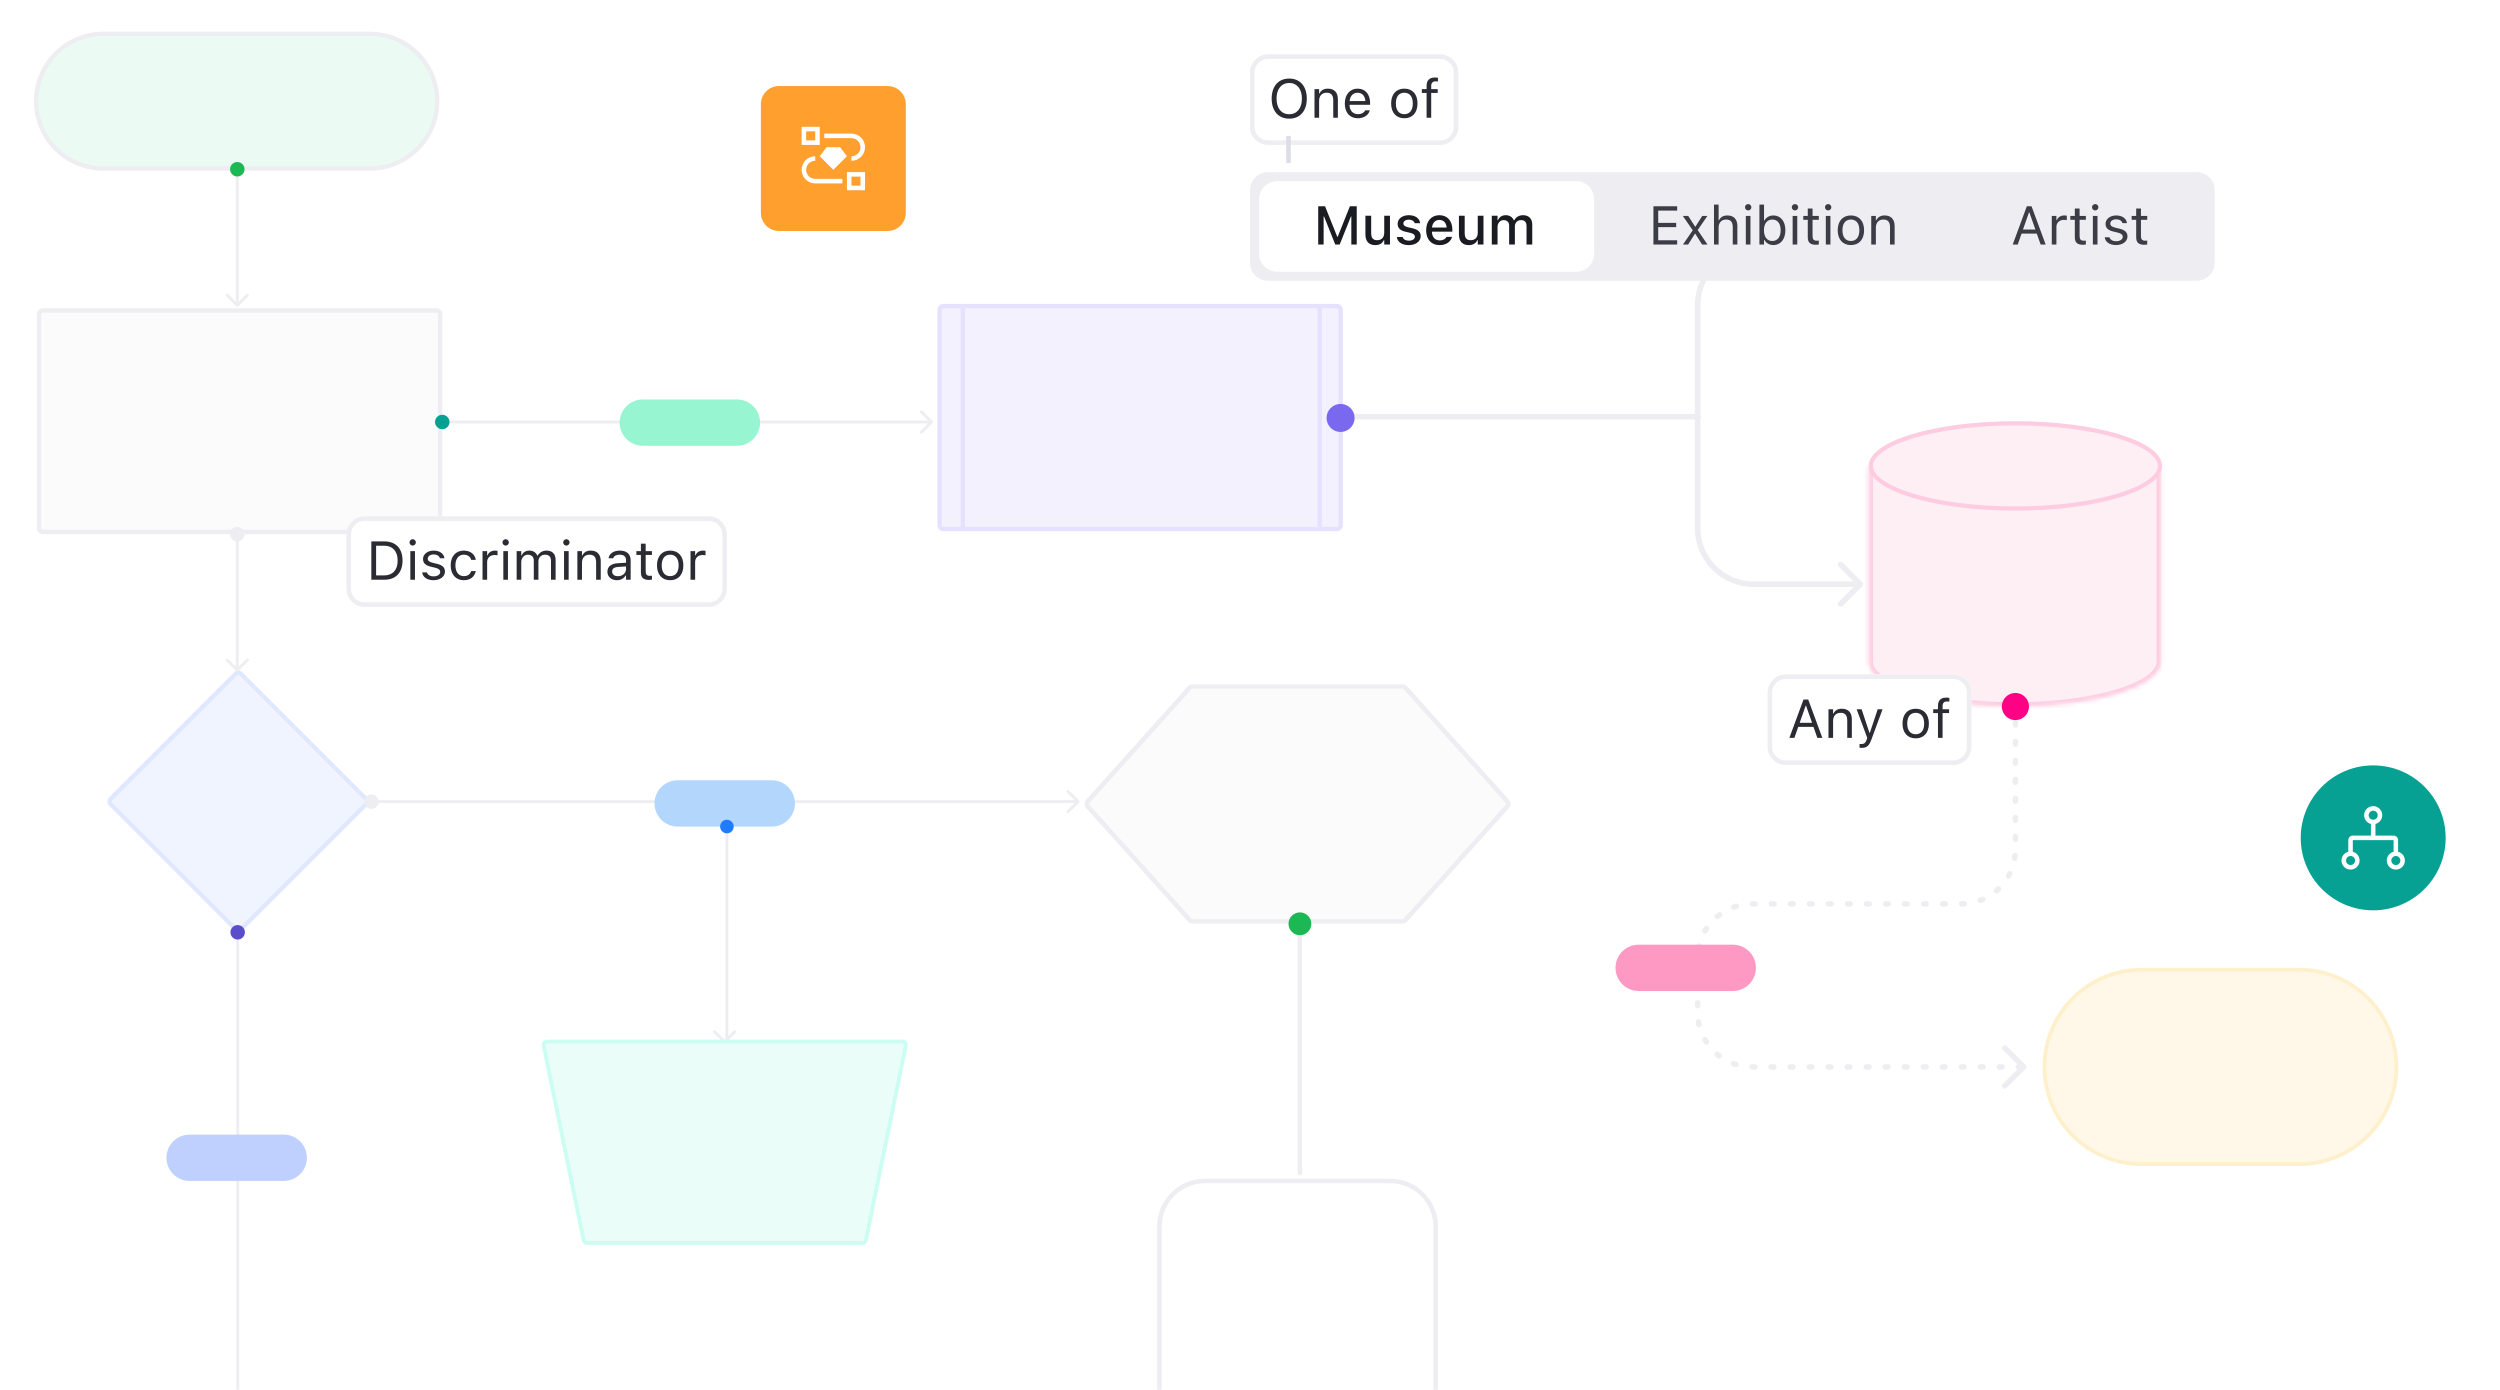 <svg width="552" height="307" viewBox="0 0 552 307" fill="none" xmlns="http://www.w3.org/2000/svg">
<g clip-path="url(#clip0_3703_14759)">
<mask id="mask0_3703_14759" style="mask-type:luminance" maskUnits="userSpaceOnUse" x="0" y="0" width="552" height="307">
<path d="M552 0H0V307H552V0Z" fill="white"/>
</mask>
<g mask="url(#mask0_3703_14759)">
<path d="M81.668 7.479H22.845C14.635 7.479 7.979 14.135 7.979 22.345C7.979 30.555 14.635 37.211 22.845 37.211H81.668C89.878 37.211 96.534 30.555 96.534 22.345C96.534 14.135 89.878 7.479 81.668 7.479Z" fill="#EBFAF3"/>
<path d="M81.668 7.479H22.845C14.635 7.479 7.979 14.135 7.979 22.345C7.979 30.555 14.635 37.211 22.845 37.211H81.668C89.878 37.211 96.534 30.555 96.534 22.345C96.534 14.135 89.878 7.479 81.668 7.479Z" stroke="#EDEDF2" stroke-width="0.959"/>
<path d="M295.223 67.581H208.267C207.826 67.581 207.468 67.939 207.468 68.38V116.014C207.468 116.456 207.826 116.813 208.267 116.813H295.223C295.664 116.813 296.022 116.456 296.022 116.014V68.38C296.022 67.939 295.664 67.581 295.223 67.581Z" fill="#F3F1FE"/>
<path d="M295.223 67.581H208.267C207.826 67.581 207.468 67.939 207.468 68.38V116.014C207.468 116.456 207.826 116.813 208.267 116.813H295.223C295.664 116.813 296.022 116.456 296.022 116.014V68.38C296.022 67.939 295.664 67.581 295.223 67.581Z" stroke="#E6E1FE" stroke-width="0.959"/>
<path d="M213.061 67.102H212.102V117.102H213.061V67.102Z" fill="#E6E1FE"/>
<path d="M291.873 67.102H290.914V117.102H291.873V67.102Z" fill="#E6E1FE"/>
<path d="M96.375 68.54H9.419C8.978 68.54 8.62 68.898 8.62 69.339V116.653C8.62 117.095 8.978 117.453 9.419 117.453H96.375C96.817 117.453 97.174 117.095 97.174 116.653V69.339C97.174 68.898 96.817 68.54 96.375 68.54Z" fill="#FBFBFC"/>
<path d="M96.375 68.54H9.419C8.978 68.54 8.62 68.898 8.62 69.339V116.653C8.62 117.095 8.978 117.453 9.419 117.453H96.375C96.817 117.453 97.174 117.095 97.174 116.653V69.339C97.174 68.898 96.817 68.54 96.375 68.54Z" stroke="#EDEDF2" stroke-width="0.959"/>
<path d="M52.053 148.772L24.407 176.418C24.095 176.73 24.095 177.236 24.407 177.548L52.053 205.194C52.365 205.506 52.871 205.506 53.183 205.194L80.829 177.548C81.141 177.236 81.141 176.73 80.829 176.418L53.183 148.772C52.871 148.46 52.365 148.46 52.053 148.772Z" fill="#F0F4FF" stroke="#DFE8FF" stroke-width="0.959"/>
<path d="M52.397 37.37V67.284" stroke="#EDEDF2" stroke-width="0.639" stroke-linecap="round"/>
<path d="M50.156 65.173L52.394 67.411L54.632 65.173" stroke="#EDEDF2" stroke-width="0.639" stroke-linecap="round" stroke-linejoin="round"/>
<path fill-rule="evenodd" clip-rule="evenodd" d="M53.994 37.37C53.994 38.253 53.278 38.969 52.395 38.969C51.513 38.969 50.797 38.253 50.797 37.37C50.797 36.487 51.513 35.772 52.395 35.772C53.278 35.772 53.994 36.487 53.994 37.37Z" fill="#1CB854"/>
<path d="M52.397 117.933V147.846" stroke="#EDEDF2" stroke-width="0.639" stroke-linecap="round"/>
<path d="M50.156 145.735L52.394 147.973L54.632 145.735" stroke="#EDEDF2" stroke-width="0.639" stroke-linecap="round" stroke-linejoin="round"/>
<path fill-rule="evenodd" clip-rule="evenodd" d="M53.994 117.933C53.994 118.816 53.278 119.531 52.395 119.531C51.513 119.531 50.797 118.816 50.797 117.933C50.797 117.05 51.513 116.334 52.395 116.334C53.278 116.334 53.994 117.05 53.994 117.933Z" fill="#EDEDF2"/>
<path d="M97.652 93.178H205.235" stroke="#EDEDF2" stroke-width="0.639" stroke-linecap="round"/>
<path d="M203.453 95.416L205.691 93.178L203.453 90.94" stroke="#EDEDF2" stroke-width="0.639" stroke-linecap="round" stroke-linejoin="round"/>
<path fill-rule="evenodd" clip-rule="evenodd" d="M97.651 91.579C98.534 91.579 99.25 92.295 99.25 93.178C99.25 94.061 98.534 94.776 97.651 94.776C96.768 94.776 96.053 94.061 96.053 93.178C96.053 92.295 96.768 91.579 97.651 91.579Z" fill="#06A192"/>
<path d="M82 177H237.38" stroke="#EDEDF2" stroke-width="0.639" stroke-linecap="round"/>
<path d="M235.805 179.238L238.043 177L235.805 174.763" stroke="#EDEDF2" stroke-width="0.639" stroke-linecap="round" stroke-linejoin="round"/>
<path fill-rule="evenodd" clip-rule="evenodd" d="M81.999 175.402C82.882 175.402 83.597 176.117 83.597 177C83.597 177.883 82.882 178.599 81.999 178.599C81.116 178.599 80.4 177.883 80.4 177C80.4 176.117 81.116 175.402 81.999 175.402Z" fill="#EDEDF2"/>
<path d="M52.502 206V312.587" stroke="#EDEDF2" stroke-width="0.639" stroke-linecap="round"/>
<path fill-rule="evenodd" clip-rule="evenodd" d="M54.076 205.851C54.076 206.734 53.36 207.449 52.477 207.449C51.595 207.449 50.879 206.734 50.879 205.851C50.879 204.968 51.595 204.252 52.477 204.252C53.36 204.252 54.076 204.968 54.076 205.851Z" fill="#5B4CCC"/>
<path d="M160.5 184V229.805" stroke="#EDEDF2" stroke-width="0.639" stroke-linecap="round"/>
<path d="M157.762 227.803L160 230.041L162.237 227.803" stroke="#EDEDF2" stroke-width="0.639" stroke-linecap="round" stroke-linejoin="round"/>
<path d="M162.711 88.201H141.931C139.106 88.201 136.816 90.491 136.816 93.316V93.316C136.816 96.141 139.106 98.431 141.931 98.431H162.711C165.536 98.431 167.826 96.141 167.826 93.316V93.316C167.826 90.491 165.536 88.201 162.711 88.201Z" fill="#97F5D2"/>
<path d="M170.411 172.28H149.631C146.806 172.28 144.516 174.57 144.516 177.395V177.395C144.516 180.22 146.806 182.51 149.631 182.51H170.411C173.236 182.51 175.526 180.22 175.526 177.395V177.395C175.526 174.57 173.236 172.28 170.411 172.28Z" fill="#B3D7FC"/>
<path d="M62.645 250.52H41.865C39.04 250.52 36.75 252.81 36.75 255.635V255.635C36.75 258.46 39.04 260.75 41.865 260.75H62.645C65.47 260.75 67.76 258.46 67.76 255.635V255.635C67.76 252.81 65.47 250.52 62.645 250.52Z" fill="#BFD0FF"/>
<mask id="mask1_3703_14759" style="mask-type:luminance" maskUnits="userSpaceOnUse" x="239" y="151" width="96" height="54">
<path d="M332.966 151.002H240.362C239.61 151.002 239 151.612 239 152.364V202.752C239 203.504 239.61 204.113 240.362 204.113H332.966C333.718 204.113 334.328 203.504 334.328 202.752V152.364C334.328 151.612 333.718 151.002 332.966 151.002Z" fill="white"/>
</mask>
<g mask="url(#mask1_3703_14759)">
<path d="M332.966 151.002H240.362C239.61 151.002 239 151.612 239 152.364V202.752C239 203.504 239.61 204.113 240.362 204.113H332.966C333.718 204.113 334.328 203.504 334.328 202.752V152.364C334.328 151.612 333.718 151.002 332.966 151.002Z" fill="white"/>
<path d="M240.195 176.934L262.724 151.808C262.886 151.628 263.116 151.525 263.358 151.525H309.642C309.884 151.525 310.114 151.628 310.276 151.808L332.805 176.934C333.095 177.258 333.095 177.747 332.805 178.071L310.276 203.197C310.114 203.377 309.884 203.48 309.642 203.48H263.358C263.116 203.48 262.886 203.377 262.724 203.197L240.195 178.071C239.905 177.747 239.905 177.258 240.195 176.934Z" fill="#FBFBFC" stroke="#EDEDF2" stroke-width="1.021"/>
</g>
<path d="M410.584 55H387.226C380.385 55 374.84 60.545 374.84 67.386V116.614C374.84 123.455 380.385 129 387.226 129H410.584" stroke="#EDEDF2" stroke-width="1.239" stroke-linecap="round"/>
<path d="M297 92H375" stroke="#EDEDF2" stroke-width="1.239" stroke-linecap="round"/>
<path d="M406.426 59.335L410.761 55L406.426 50.665" stroke="#EDEDF2" stroke-width="1.239" stroke-linecap="round" stroke-linejoin="round"/>
<path d="M406.426 133.335L410.761 129L406.426 124.665" stroke="#EDEDF2" stroke-width="1.239" stroke-linecap="round" stroke-linejoin="round"/>
<path fill-rule="evenodd" clip-rule="evenodd" d="M295.999 95.38C294.289 95.38 292.902 93.994 292.902 92.284C292.902 90.574 294.289 89.188 295.999 89.188C297.709 89.188 299.095 90.574 299.095 92.284C299.095 93.994 297.709 95.38 295.999 95.38Z" fill="#7A69EE"/>
<path d="M445 159.5V187.579C445 194.207 439.627 199.579 433 199.579H386.84C380.212 199.579 374.84 204.952 374.84 211.579V223.579C374.84 230.207 380.212 235.579 386.84 235.579H446.84" stroke="#EDEDF2" stroke-width="1.2" stroke-linecap="round" stroke-dasharray="0.6 3.6"/>
<path d="M442.641 239.779L446.841 235.579L442.641 231.379" stroke="#EDEDF2" stroke-width="1.2" stroke-linecap="round" stroke-linejoin="round"/>
<path d="M507.666 214.119H472.881C461.029 214.119 451.421 223.727 451.421 235.579C451.421 247.431 461.029 257.039 472.881 257.039H507.666C519.518 257.039 529.126 247.431 529.126 235.579C529.126 223.727 519.518 214.119 507.666 214.119Z" fill="#FFF8E8"/>
<path d="M507.666 214.119H472.881C461.029 214.119 451.421 223.727 451.421 235.579C451.421 247.431 461.029 257.039 472.881 257.039H507.666C519.518 257.039 529.126 247.431 529.126 235.579C529.126 223.727 519.518 214.119 507.666 214.119Z" stroke="#FFF0CC" stroke-width="0.842"/>
<path d="M382.598 208.583H361.818C358.993 208.583 356.703 210.873 356.703 213.698V213.698C356.703 216.523 358.993 218.813 361.818 218.813H382.598C385.423 218.813 387.713 216.523 387.713 213.698V213.698C387.713 210.873 385.423 208.583 382.598 208.583Z" fill="#FE99C3"/>
<path d="M317 313.787V270.833C317 265.264 312.486 260.75 306.917 260.75H266.083C260.514 260.75 256 265.264 256 270.833V313.787" stroke="#EDEDF2" stroke-width="1.008" stroke-linecap="round"/>
<path d="M287 206V259" stroke="#EDEDF2" stroke-width="1.008" stroke-linecap="round"/>
<path fill-rule="evenodd" clip-rule="evenodd" d="M284.501 203.975C284.501 202.583 285.63 201.454 287.022 201.454C288.414 201.454 289.543 202.583 289.543 203.975C289.543 205.367 288.414 206.496 287.022 206.496C285.63 206.496 284.501 205.367 284.501 203.975Z" fill="#1CB854"/>
<path fill-rule="evenodd" clip-rule="evenodd" d="M162 182.5C162 183.328 161.328 184 160.5 184C159.672 184 159 183.328 159 182.5C159 181.672 159.672 181 160.5 181C161.328 181 162 181.672 162 182.5Z" fill="#1F7CFF"/>
<path fill-rule="evenodd" clip-rule="evenodd" d="M413.856 102.399C413.163 102.399 412.602 102.961 412.602 103.654V145.832C412.602 145.867 412.603 145.901 412.606 145.935C412.603 145.989 412.602 146.042 412.602 146.096C412.602 151.563 427.046 155.995 444.865 155.995C462.684 155.995 477.128 151.563 477.128 146.096C477.128 146.042 477.127 145.989 477.124 145.935C477.127 145.901 477.128 145.867 477.128 145.832V103.654C477.128 102.961 476.567 102.399 475.874 102.399H413.856Z" fill="#FEEFF5"/>
<mask id="mask2_3703_14759" style="mask-type:luminance" maskUnits="userSpaceOnUse" x="412" y="102" width="66" height="54">
<path fill-rule="evenodd" clip-rule="evenodd" d="M413.856 102.399C413.163 102.399 412.602 102.961 412.602 103.654V145.832C412.602 145.867 412.603 145.901 412.606 145.935C412.603 145.989 412.602 146.042 412.602 146.096C412.602 151.563 427.046 155.995 444.865 155.995C462.684 155.995 477.128 151.563 477.128 146.096C477.128 146.042 477.127 145.989 477.124 145.935C477.127 145.901 477.128 145.867 477.128 145.832V103.654C477.128 102.961 476.567 102.399 475.874 102.399H413.856Z" fill="white"/>
</mask>
<g mask="url(#mask2_3703_14759)">
<path d="M412.605 145.935L413.544 145.984L413.548 145.921L413.543 145.859L412.605 145.935ZM477.123 145.935L476.185 145.859L476.18 145.921L476.184 145.984L477.123 145.935ZM413.541 103.654C413.541 103.481 413.682 103.34 413.855 103.34V101.459C412.643 101.459 411.66 102.441 411.66 103.654H413.541ZM413.541 145.832V103.654H411.66V145.832H413.541ZM413.543 145.859C413.542 145.85 413.541 145.841 413.541 145.832H411.66C411.66 145.892 411.662 145.952 411.667 146.011L413.543 145.859ZM413.541 146.096C413.541 146.059 413.542 146.021 413.544 145.984L411.665 145.886C411.661 145.956 411.66 146.026 411.66 146.096H413.541ZM444.864 155.054C436.021 155.054 428.053 153.953 422.326 152.196C419.457 151.316 417.204 150.287 415.688 149.188C414.152 148.073 413.541 147.016 413.541 146.096H411.66C411.66 147.909 412.855 149.457 414.584 150.711C416.333 151.98 418.805 153.084 421.774 153.995C427.725 155.821 435.888 156.936 444.864 156.936V155.054ZM476.186 146.096C476.186 147.016 475.576 148.073 474.039 149.188C472.524 150.287 470.271 151.316 467.402 152.196C461.675 153.953 453.706 155.054 444.864 155.054V156.936C453.84 156.936 462.003 155.821 467.954 153.995C470.923 153.084 473.395 151.98 475.144 150.711C476.873 149.457 478.068 147.909 478.068 146.096H476.186ZM476.184 145.984C476.185 146.021 476.186 146.059 476.186 146.096H478.068C478.068 146.026 478.066 145.956 478.063 145.886L476.184 145.984ZM476.186 145.832C476.186 145.841 476.186 145.85 476.185 145.859L478.061 146.012C478.066 145.952 478.068 145.892 478.068 145.832H476.186ZM476.186 103.654V145.832H478.068V103.654H476.186ZM475.873 103.34C476.046 103.34 476.186 103.481 476.186 103.654H478.068C478.068 102.441 477.085 101.459 475.873 101.459V103.34ZM413.855 103.34H475.873V101.459H413.855V103.34Z" fill="#FECCE0"/>
</g>
<path d="M476.923 102.875C476.923 104.015 476.164 105.192 474.572 106.339C472.991 107.479 470.674 108.525 467.767 109.411C461.96 111.182 453.91 112.284 444.997 112.284C436.085 112.284 428.034 111.182 422.227 109.411C419.321 108.525 417.003 107.479 415.423 106.339C413.831 105.192 413.072 104.015 413.072 102.875C413.072 101.736 413.831 100.559 415.423 99.412C417.003 98.272 419.321 97.226 422.227 96.34C428.034 94.569 436.085 93.467 444.997 93.467C453.91 93.467 461.96 94.569 467.767 96.34C470.674 97.226 472.991 98.272 474.572 99.412C476.164 100.559 476.923 101.736 476.923 102.875Z" fill="#FEEFF5" stroke="#FECCE0" stroke-width="0.941"/>
<g filter="url(#filter0_d_3703_14759)">
<path d="M276 14C276 11.791 277.791 10 280 10H318C320.209 10 322 11.791 322 14V26C322 28.209 320.209 30 318 30H280C277.791 30 276 28.209 276 26V14Z" fill="white"/>
<path d="M280 10.5H318C319.933 10.5 321.5 12.067 321.5 14V26C321.5 27.933 319.933 29.5 318 29.5H280C278.067 29.5 276.5 27.933 276.5 26V14C276.5 12.067 278.067 10.5 280 10.5Z" stroke="#EDEDF2"/>
<path d="M284.662 24.199C282.236 24.199 280.783 22.477 280.783 19.775V19.764C280.783 17.051 282.271 15.346 284.662 15.346C287.064 15.346 288.541 17.057 288.541 19.764V19.775C288.541 22.471 287.076 24.199 284.662 24.199ZM284.662 23.227C286.396 23.227 287.463 21.867 287.463 19.775V19.764C287.463 17.654 286.391 16.318 284.662 16.318C282.939 16.318 281.861 17.654 281.861 19.764V19.775C281.861 21.867 282.904 23.227 284.662 23.227ZM290.24 24V17.684H291.26V18.633H291.354C291.67 17.965 292.262 17.572 293.193 17.572C294.611 17.572 295.402 18.41 295.402 19.91V24H294.383V20.156C294.383 19.02 293.914 18.475 292.906 18.475C291.898 18.475 291.26 19.154 291.26 20.262V24H290.24ZM299.826 24.111C298.021 24.111 296.932 22.846 296.932 20.865V20.859C296.932 18.908 298.045 17.572 299.762 17.572C301.479 17.572 302.521 18.85 302.521 20.736V21.135H297.975C298.004 22.441 298.725 23.203 299.85 23.203C300.705 23.203 301.232 22.799 301.402 22.418L301.426 22.365H302.445L302.434 22.412C302.217 23.268 301.314 24.111 299.826 24.111ZM299.756 18.48C298.818 18.48 298.104 19.119 297.992 20.32H301.484C301.379 19.072 300.688 18.48 299.756 18.48ZM310.074 24.111C308.275 24.111 307.162 22.869 307.162 20.848V20.836C307.162 18.809 308.275 17.572 310.074 17.572C311.873 17.572 312.986 18.809 312.986 20.836V20.848C312.986 22.869 311.873 24.111 310.074 24.111ZM310.074 23.209C311.27 23.209 311.943 22.336 311.943 20.848V20.836C311.943 19.342 311.27 18.475 310.074 18.475C308.879 18.475 308.205 19.342 308.205 20.836V20.848C308.205 22.336 308.879 23.209 310.074 23.209ZM314.99 24V18.527H313.941V17.684H314.99V16.98C314.99 15.721 315.623 15.117 316.824 15.117C317.07 15.117 317.293 15.135 317.504 15.176V15.99C317.381 15.967 317.211 15.961 317.029 15.961C316.303 15.961 316.01 16.318 316.01 17.01V17.684H317.445V18.527H316.01V24H314.99Z" fill="#2A2B33"/>
</g>
<path d="M284.5 30V36" stroke="#DCDDE5"/>
<g filter="url(#filter1_d_3703_14759)">
<path d="M276 40C276 37.791 277.791 36 280 36H485C487.209 36 489 37.791 489 40V56C489 58.209 487.209 60 485 60H280C277.791 60 276 58.209 276 56V40Z" fill="#EDEDF2"/>
<path d="M278 42C278 39.791 279.791 38 282 38H348C350.209 38 352 39.791 352 42V54C352 56.209 350.209 58 348 58H282C279.791 58 278 56.209 278 54V42Z" fill="white"/>
<path d="M291.061 52V43.545H292.572L295.268 50.289H295.361L298.057 43.545H299.568V52H298.373V45.795H298.285L295.801 52H294.828L292.35 45.795H292.256V52H291.061ZM303.664 52.123C302.229 52.123 301.484 51.262 301.484 49.756V45.637H302.756V49.457C302.756 50.512 303.143 51.033 304.074 51.033C305.094 51.033 305.639 50.395 305.639 49.369V45.637H306.904V52H305.639V51.039H305.539C305.234 51.725 304.59 52.123 303.664 52.123ZM311.053 52.123C309.518 52.123 308.545 51.402 308.422 50.336V50.33H309.693L309.699 50.336C309.857 50.816 310.32 51.139 311.076 51.139C311.861 51.139 312.406 50.781 312.406 50.26V50.248C312.406 49.85 312.107 49.58 311.369 49.41L310.355 49.176C309.154 48.9 308.598 48.355 308.598 47.424V47.418C308.598 46.31 309.629 45.514 311.07 45.514C312.523 45.514 313.455 46.24 313.566 47.277V47.283H312.354V47.272C312.23 46.826 311.779 46.492 311.064 46.492C310.367 46.492 309.863 46.838 309.863 47.348V47.359C309.863 47.758 310.156 48.004 310.871 48.174L311.879 48.402C313.104 48.69 313.689 49.211 313.689 50.131V50.143C313.689 51.32 312.564 52.123 311.053 52.123ZM317.879 52.123C316.016 52.123 314.891 50.852 314.891 48.836V48.83C314.891 46.844 316.039 45.514 317.814 45.514C319.59 45.514 320.68 46.797 320.68 48.707V49.152H316.168C316.191 50.371 316.859 51.08 317.908 51.08C318.723 51.08 319.209 50.676 319.361 50.348L319.385 50.301L320.609 50.295L320.598 50.348C320.387 51.185 319.508 52.123 317.879 52.123ZM317.82 46.557C316.953 46.557 316.297 47.148 316.186 48.244H319.42C319.32 47.107 318.682 46.557 317.82 46.557ZM324.312 52.123C322.877 52.123 322.133 51.262 322.133 49.756V45.637H323.404V49.457C323.404 50.512 323.791 51.033 324.723 51.033C325.742 51.033 326.287 50.395 326.287 49.369V45.637H327.553V52H326.287V51.039H326.188C325.883 51.725 325.238 52.123 324.312 52.123ZM329.387 52V45.637H330.658V46.615H330.752C331.033 45.918 331.654 45.514 332.486 45.514C333.354 45.514 333.969 45.965 334.25 46.65H334.35C334.672 45.965 335.404 45.514 336.289 45.514C337.572 45.514 338.322 46.287 338.322 47.611V52H337.057V47.916C337.057 47.037 336.658 46.603 335.826 46.603C335.018 46.603 334.484 47.207 334.484 47.975V52H333.219V47.787C333.219 47.06 332.744 46.603 331.994 46.603C331.227 46.603 330.658 47.26 330.658 48.092V52H329.387Z" fill="#1A1C21"/>
<path d="M365.078 52V43.545H370.316V44.494H366.133V47.207H370.1V48.145H366.133V51.051H370.316V52H365.078ZM371.594 52L373.756 48.842L371.57 45.684H372.771L374.271 48.033H374.365L375.848 45.684H376.99L374.846 48.801L377.02 52H375.824L374.33 49.615H374.236L372.736 52H371.594ZM378.449 52V43.176H379.469V46.633H379.562C379.879 45.965 380.471 45.572 381.402 45.572C382.82 45.572 383.611 46.41 383.611 47.91V52H382.592V48.156C382.592 47.02 382.123 46.475 381.115 46.475C380.107 46.475 379.469 47.154 379.469 48.262V52H378.449ZM385.996 44.465C385.609 44.465 385.293 44.148 385.293 43.762C385.293 43.375 385.609 43.059 385.996 43.059C386.383 43.059 386.699 43.375 386.699 43.762C386.699 44.148 386.383 44.465 385.996 44.465ZM385.48 52V45.684H386.5V52H385.48ZM391.562 52.111C390.684 52.111 389.98 51.695 389.594 50.992H389.5V52H388.48V43.176H389.5V46.68H389.594C389.939 46.006 390.695 45.572 391.562 45.572C393.168 45.572 394.211 46.855 394.211 48.836V48.848C394.211 50.816 393.162 52.111 391.562 52.111ZM391.328 51.209C392.482 51.209 393.168 50.318 393.168 48.848V48.836C393.168 47.365 392.482 46.475 391.328 46.475C390.18 46.475 389.477 47.377 389.477 48.836V48.848C389.477 50.307 390.18 51.209 391.328 51.209ZM396.332 44.465C395.945 44.465 395.629 44.148 395.629 43.762C395.629 43.375 395.945 43.059 396.332 43.059C396.719 43.059 397.035 43.375 397.035 43.762C397.035 44.148 396.719 44.465 396.332 44.465ZM395.816 52V45.684H396.836V52H395.816ZM401.002 52.047C399.701 52.047 399.156 51.566 399.156 50.359V46.527H398.16V45.684H399.156V44.049H400.211V45.684H401.594V46.527H400.211V50.102C400.211 50.846 400.469 51.145 401.125 51.145C401.307 51.145 401.406 51.139 401.594 51.121V51.988C401.395 52.023 401.201 52.047 401.002 52.047ZM403.656 44.465C403.27 44.465 402.953 44.148 402.953 43.762C402.953 43.375 403.27 43.059 403.656 43.059C404.043 43.059 404.359 43.375 404.359 43.762C404.359 44.148 404.043 44.465 403.656 44.465ZM403.141 52V45.684H404.16V52H403.141ZM408.678 52.111C406.879 52.111 405.766 50.869 405.766 48.848V48.836C405.766 46.809 406.879 45.572 408.678 45.572C410.477 45.572 411.59 46.809 411.59 48.836V48.848C411.59 50.869 410.477 52.111 408.678 52.111ZM408.678 51.209C409.873 51.209 410.547 50.336 410.547 48.848V48.836C410.547 47.342 409.873 46.475 408.678 46.475C407.482 46.475 406.809 47.342 406.809 48.836V48.848C406.809 50.336 407.482 51.209 408.678 51.209ZM413.172 52V45.684H414.191V46.633H414.285C414.602 45.965 415.193 45.572 416.125 45.572C417.543 45.572 418.334 46.41 418.334 47.91V52H417.314V48.156C417.314 47.02 416.846 46.475 415.838 46.475C414.83 46.475 414.191 47.154 414.191 48.262V52H413.172Z" fill="#3B3C45"/>
<path d="M444.404 52L447.521 43.545H448.564L451.682 52H450.574L449.725 49.58H446.361L445.512 52H444.404ZM447.996 44.91L446.672 48.684H449.414L448.09 44.91H447.996ZM453.035 52V45.684H454.055V46.621H454.148C454.389 45.959 454.98 45.572 455.836 45.572C456.029 45.572 456.246 45.596 456.346 45.613V46.603C456.135 46.568 455.941 46.545 455.719 46.545C454.746 46.545 454.055 47.16 454.055 48.086V52H453.035ZM459.967 52.047C458.666 52.047 458.121 51.566 458.121 50.359V46.527H457.125V45.684H458.121V44.049H459.176V45.684H460.559V46.527H459.176V50.102C459.176 50.846 459.434 51.145 460.09 51.145C460.271 51.145 460.371 51.139 460.559 51.121V51.988C460.359 52.023 460.166 52.047 459.967 52.047ZM462.621 44.465C462.234 44.465 461.918 44.148 461.918 43.762C461.918 43.375 462.234 43.059 462.621 43.059C463.008 43.059 463.324 43.375 463.324 43.762C463.324 44.148 463.008 44.465 462.621 44.465ZM462.105 52V45.684H463.125V52H462.105ZM467.215 52.111C465.809 52.111 464.842 51.432 464.725 50.389H465.768C465.938 50.916 466.441 51.262 467.25 51.262C468.1 51.262 468.703 50.857 468.703 50.283V50.272C468.703 49.844 468.381 49.545 467.602 49.357L466.623 49.123C465.439 48.842 464.906 48.326 464.906 47.418V47.412C464.906 46.363 465.914 45.572 467.256 45.572C468.58 45.572 469.5 46.234 469.641 47.266H468.639C468.504 46.768 468.012 46.422 467.25 46.422C466.5 46.422 465.949 46.809 465.949 47.365V47.377C465.949 47.805 466.266 48.074 467.01 48.256L467.982 48.49C469.172 48.777 469.746 49.293 469.746 50.195V50.207C469.746 51.332 468.65 52.111 467.215 52.111ZM473.514 52.047C472.213 52.047 471.668 51.566 471.668 50.359V46.527H470.672V45.684H471.668V44.049H472.723V45.684H474.105V46.527H472.723V50.102C472.723 50.846 472.98 51.145 473.637 51.145C473.818 51.145 473.918 51.139 474.105 51.121V51.988C473.906 52.023 473.713 52.047 473.514 52.047Z" fill="#3B3C45"/>
</g>
<g filter="url(#filter2_d_3703_14759)">
<path d="M76.5 116C76.5 113.791 78.291 112 80.5 112H156.5C158.709 112 160.5 113.791 160.5 116V128C160.5 130.209 158.709 132 156.5 132H80.5C78.291 132 76.5 130.209 76.5 128V116Z" fill="white"/>
<path d="M80.5 112.5H156.5C158.433 112.5 160 114.067 160 116V128C160 129.933 158.433 131.5 156.5 131.5H80.5C78.567 131.5 77 129.933 77 128V116C77 114.067 78.567 112.5 80.5 112.5Z" stroke="#EDEDF2"/>
<path d="M81.99 126V117.545H84.891C87.398 117.545 88.881 119.109 88.881 121.764V121.775C88.881 124.436 87.404 126 84.891 126H81.99ZM83.045 125.051H84.82C86.707 125.051 87.803 123.844 87.803 121.787V121.775C87.803 119.713 86.695 118.494 84.82 118.494H83.045V125.051ZM91.119 118.465C90.732 118.465 90.416 118.148 90.416 117.762C90.416 117.375 90.732 117.059 91.119 117.059C91.506 117.059 91.822 117.375 91.822 117.762C91.822 118.148 91.506 118.465 91.119 118.465ZM90.603 126V119.684H91.623V126H90.603ZM95.713 126.111C94.307 126.111 93.34 125.432 93.223 124.389H94.266C94.436 124.916 94.939 125.262 95.748 125.262C96.598 125.262 97.201 124.857 97.201 124.283V124.271C97.201 123.844 96.879 123.545 96.1 123.357L95.121 123.123C93.938 122.842 93.404 122.326 93.404 121.418V121.412C93.404 120.363 94.412 119.572 95.754 119.572C97.078 119.572 97.998 120.234 98.139 121.266H97.137C97.002 120.768 96.51 120.422 95.748 120.422C94.998 120.422 94.447 120.809 94.447 121.365V121.377C94.447 121.805 94.764 122.074 95.508 122.256L96.481 122.49C97.67 122.777 98.244 123.293 98.244 124.195V124.207C98.244 125.332 97.148 126.111 95.713 126.111ZM102.41 126.111C100.641 126.111 99.51 124.828 99.51 122.824V122.812C99.51 120.85 100.635 119.572 102.404 119.572C103.939 119.572 104.859 120.457 105.047 121.582L105.053 121.617H104.039L104.033 121.6C103.875 120.979 103.312 120.475 102.404 120.475C101.268 120.475 100.553 121.389 100.553 122.812V122.824C100.553 124.277 101.279 125.209 102.404 125.209C103.254 125.209 103.793 124.834 104.027 124.131L104.039 124.096L105.047 124.09L105.035 124.154C104.777 125.297 103.928 126.111 102.41 126.111ZM106.541 126V119.684H107.561V120.621H107.654C107.895 119.959 108.486 119.572 109.342 119.572C109.535 119.572 109.752 119.596 109.852 119.613V120.604C109.641 120.568 109.447 120.545 109.225 120.545C108.252 120.545 107.561 121.16 107.561 122.086V126H106.541ZM111.65 118.465C111.264 118.465 110.947 118.148 110.947 117.762C110.947 117.375 111.264 117.059 111.65 117.059C112.037 117.059 112.354 117.375 112.354 117.762C112.354 118.148 112.037 118.465 111.65 118.465ZM111.135 126V119.684H112.154V126H111.135ZM114.076 126V119.684H115.096V120.645H115.189C115.471 119.965 116.068 119.572 116.895 119.572C117.75 119.572 118.348 120.023 118.641 120.68H118.734C119.074 120.012 119.795 119.572 120.668 119.572C121.957 119.572 122.678 120.311 122.678 121.635V126H121.658V121.869C121.658 120.938 121.23 120.475 120.34 120.475C119.461 120.475 118.881 121.137 118.881 121.939V126H117.861V121.711C117.861 120.961 117.346 120.475 116.549 120.475C115.723 120.475 115.096 121.195 115.096 122.086V126H114.076ZM125.057 118.465C124.67 118.465 124.354 118.148 124.354 117.762C124.354 117.375 124.67 117.059 125.057 117.059C125.443 117.059 125.76 117.375 125.76 117.762C125.76 118.148 125.443 118.465 125.057 118.465ZM124.541 126V119.684H125.561V126H124.541ZM127.482 126V119.684H128.502V120.633H128.596C128.912 119.965 129.504 119.572 130.436 119.572C131.854 119.572 132.645 120.41 132.645 121.91V126H131.625V122.156C131.625 121.02 131.156 120.475 130.148 120.475C129.141 120.475 128.502 121.154 128.502 122.262V126H127.482ZM136.225 126.111C135.023 126.111 134.115 125.385 134.115 124.236V124.225C134.115 123.1 134.947 122.449 136.418 122.361L138.229 122.25V121.676C138.229 120.896 137.754 120.475 136.811 120.475C136.055 120.475 135.557 120.756 135.393 121.248L135.387 121.266H134.367L134.373 121.23C134.537 120.24 135.498 119.572 136.846 119.572C138.387 119.572 139.248 120.363 139.248 121.676V126H138.229V125.068H138.135C137.736 125.742 137.074 126.111 136.225 126.111ZM135.158 124.213C135.158 124.852 135.703 125.227 136.436 125.227C137.473 125.227 138.229 124.547 138.229 123.645V123.07L136.541 123.176C135.58 123.234 135.158 123.574 135.158 124.201V124.213ZM143.355 126.047C142.055 126.047 141.51 125.566 141.51 124.359V120.527H140.514V119.684H141.51V118.049H142.564V119.684H143.947V120.527H142.564V124.102C142.564 124.846 142.822 125.145 143.479 125.145C143.66 125.145 143.76 125.139 143.947 125.121V125.988C143.748 126.023 143.555 126.047 143.355 126.047ZM147.973 126.111C146.174 126.111 145.061 124.869 145.061 122.848V122.836C145.061 120.809 146.174 119.572 147.973 119.572C149.771 119.572 150.885 120.809 150.885 122.836V122.848C150.885 124.869 149.771 126.111 147.973 126.111ZM147.973 125.209C149.168 125.209 149.842 124.336 149.842 122.848V122.836C149.842 121.342 149.168 120.475 147.973 120.475C146.777 120.475 146.104 121.342 146.104 122.836V122.848C146.104 124.336 146.777 125.209 147.973 125.209ZM152.467 126V119.684H153.486V120.621H153.58C153.82 119.959 154.412 119.572 155.268 119.572C155.461 119.572 155.678 119.596 155.777 119.613V120.604C155.566 120.568 155.373 120.545 155.15 120.545C154.178 120.545 153.486 121.16 153.486 122.086V126H152.467Z" fill="#2A2B33"/>
</g>
<g filter="url(#filter3_d_3703_14759)">
<path d="M390.285 150.917C390.285 148.708 392.076 146.917 394.285 146.917H431.285C433.494 146.917 435.285 148.708 435.285 150.917V162.917C435.285 165.126 433.494 166.917 431.285 166.917H394.285C392.076 166.917 390.285 165.126 390.285 162.917V150.917Z" fill="white"/>
<path d="M394.285 147.417H431.285C433.218 147.417 434.785 148.984 434.785 150.917V162.917C434.785 164.85 433.218 166.417 431.285 166.417H394.285C392.352 166.417 390.785 164.85 390.785 162.917V150.917C390.785 148.984 392.352 147.417 394.285 147.417Z" stroke="#EDEDF2"/>
<path d="M395.096 160.917L398.213 152.462H399.256L402.373 160.917H401.266L400.416 158.497H397.053L396.203 160.917H395.096ZM398.688 153.827L397.363 157.601H400.105L398.781 153.827H398.688ZM403.727 160.917V154.601H404.746V155.55H404.84C405.156 154.882 405.748 154.489 406.68 154.489C408.098 154.489 408.889 155.327 408.889 156.827V160.917H407.869V157.073C407.869 155.937 407.4 155.392 406.393 155.392C405.385 155.392 404.746 156.071 404.746 157.179V160.917H403.727ZM411.039 163.132C410.904 163.132 410.729 163.12 410.588 163.097V162.259C410.711 162.282 410.869 162.288 411.01 162.288C411.59 162.288 411.941 162.024 412.17 161.298L412.287 160.923L409.949 154.601H411.039L412.773 159.798H412.867L414.596 154.601H415.668L413.201 161.304C412.68 162.722 412.158 163.132 411.039 163.132ZM422.986 161.028C421.188 161.028 420.074 159.786 420.074 157.765V157.753C420.074 155.726 421.188 154.489 422.986 154.489C424.785 154.489 425.898 155.726 425.898 157.753V157.765C425.898 159.786 424.785 161.028 422.986 161.028ZM422.986 160.126C424.182 160.126 424.855 159.253 424.855 157.765V157.753C424.855 156.259 424.182 155.392 422.986 155.392C421.791 155.392 421.117 156.259 421.117 157.753V157.765C421.117 159.253 421.791 160.126 422.986 160.126ZM427.902 160.917V155.444H426.854V154.601H427.902V153.897C427.902 152.638 428.535 152.034 429.736 152.034C429.982 152.034 430.205 152.052 430.416 152.093V152.907C430.293 152.884 430.123 152.878 429.941 152.878C429.215 152.878 428.922 153.235 428.922 153.927V154.601H430.357V155.444H428.922V160.917H427.902Z" fill="#2A2B33"/>
</g>
<path d="M120.757 229.981H199.286C199.746 229.981 200.09 230.403 199.997 230.853L191.174 273.868C191.105 274.206 190.807 274.449 190.462 274.449H129.581C129.236 274.449 128.938 274.206 128.869 273.868L120.045 230.853C119.953 230.403 120.297 229.981 120.757 229.981Z" fill="#EBFDF9" stroke="#CCFDF3" stroke-width="0.872"/>
<g filter="url(#filter4_d_3703_14759)">
<path d="M196 17H172C169.791 17 168 18.791 168 21V45C168 47.209 169.791 49 172 49H196C198.209 49 200 47.209 200 45V21C200 18.791 198.209 17 196 17Z" fill="#FFA02E"/>
<path d="M181 30H177V26H181V30ZM178 29H180V27H178V29Z" fill="white"/>
<path d="M191 40H187V36H191V40ZM188 39H190V37H188V39Z" fill="white"/>
<path d="M186 38.5H180C179.204 38.5 178.441 38.184 177.879 37.621C177.316 37.059 177 36.296 177 35.5C177 34.704 177.316 33.941 177.879 33.379C178.441 32.816 179.204 32.5 180 32.5V33.5C179.47 33.5 178.961 33.711 178.586 34.086C178.211 34.461 178 34.97 178 35.5C178 36.03 178.211 36.539 178.586 36.914C178.961 37.289 179.47 37.5 180 37.5H186V38.5Z" fill="white"/>
<path d="M188 33.5V32.5C188.53 32.5 189.039 32.289 189.414 31.914C189.789 31.539 190 31.03 190 30.5C190 29.97 189.789 29.461 189.414 29.086C189.039 28.711 188.53 28.5 188 28.5H182V27.5H188C188.796 27.5 189.559 27.816 190.121 28.379C190.684 28.941 191 29.704 191 30.5C191 31.296 190.684 32.059 190.121 32.621C189.559 33.184 188.796 33.5 188 33.5Z" fill="white"/>
<path d="M185.5 30.5H182.5L181 32.5L184 35.5L187 32.5L185.5 30.5Z" fill="white"/>
</g>
<g filter="url(#filter5_d_3703_14759)">
<path d="M540 183C540 174.163 532.837 167 524 167C515.163 167 508 174.163 508 183C508 191.837 515.163 199 524 199C532.837 199 540 191.837 540 183Z" fill="#06A192"/>
<path d="M529.5 186.07V183.5C529.5 183.234 529.395 182.98 529.207 182.793C529.02 182.605 528.765 182.5 528.5 182.5H524.5V179.93C524.971 179.808 525.382 179.519 525.655 179.116C525.929 178.713 526.045 178.224 525.984 177.741C525.923 177.258 525.687 176.814 525.322 176.492C524.957 176.171 524.487 175.993 524 175.993C523.513 175.993 523.043 176.171 522.678 176.492C522.313 176.814 522.077 177.258 522.016 177.741C521.955 178.224 522.071 178.713 522.345 179.116C522.618 179.519 523.029 179.808 523.5 179.93V182.5H519.5C519.235 182.5 518.98 182.605 518.793 182.793C518.605 182.98 518.5 183.234 518.5 183.5V186.07C518.029 186.191 517.618 186.481 517.345 186.884C517.071 187.287 516.955 187.775 517.016 188.258C517.077 188.741 517.313 189.185 517.678 189.507C518.043 189.829 518.513 190.006 519 190.006C519.487 190.006 519.957 189.829 520.322 189.507C520.687 189.185 520.923 188.741 520.984 188.258C521.045 187.775 520.929 187.287 520.655 186.884C520.382 186.481 519.971 186.191 519.5 186.07V183.5H528.5V186.07C528.029 186.191 527.618 186.481 527.345 186.884C527.071 187.287 526.955 187.775 527.016 188.258C527.077 188.741 527.313 189.185 527.678 189.507C528.043 189.829 528.513 190.006 529 190.006C529.487 190.006 529.957 189.829 530.322 189.507C530.687 189.185 530.923 188.741 530.984 188.258C531.045 187.775 530.929 187.287 530.655 186.884C530.382 186.481 529.971 186.191 529.5 186.07ZM520 188C520 188.197 519.941 188.391 519.831 188.555C519.722 188.72 519.565 188.848 519.383 188.924C519.2 188.999 518.999 189.019 518.805 188.98C518.611 188.942 518.433 188.847 518.293 188.707C518.153 188.567 518.058 188.389 518.019 188.195C517.981 188.001 518 187.8 518.076 187.617C518.152 187.434 518.28 187.278 518.444 187.168C518.609 187.058 518.802 187 519 187C519.265 187 519.52 187.105 519.707 187.293C519.895 187.48 520 187.734 520 188ZM523 178C523 177.802 523.059 177.609 523.169 177.444C523.278 177.28 523.435 177.151 523.617 177.076C523.8 177 524.001 176.98 524.195 177.019C524.389 177.057 524.567 177.153 524.707 177.293C524.847 177.432 524.942 177.611 524.981 177.805C525.019 177.999 525 178.2 524.924 178.382C524.848 178.565 524.72 178.721 524.556 178.831C524.391 178.941 524.198 179 524 179C523.735 179 523.48 178.894 523.293 178.707C523.105 178.519 523 178.265 523 178ZM529 189C528.802 189 528.609 188.941 528.444 188.831C528.28 188.721 528.152 188.565 528.076 188.382C528 188.2 527.981 187.999 528.019 187.805C528.058 187.611 528.153 187.432 528.293 187.293C528.433 187.153 528.611 187.057 528.805 187.019C528.999 186.98 529.2 187 529.383 187.076C529.565 187.151 529.722 187.28 529.831 187.444C529.941 187.609 530 187.802 530 188C530 188.265 529.895 188.519 529.707 188.707C529.52 188.894 529.265 189 529 189Z" fill="white"/>
</g>
<path fill-rule="evenodd" clip-rule="evenodd" d="M448 156C448 157.657 446.657 159 445 159C443.343 159 442 157.657 442 156C442 154.343 443.343 153 445 153C446.657 153 448 154.343 448 156Z" fill="#FE0184"/>
</g>
</g>
<defs>
<filter id="filter0_d_3703_14759" x="264" y="0" width="70" height="44" filterUnits="userSpaceOnUse" color-interpolation-filters="sRGB">
<feFlood flood-opacity="0" result="BackgroundImageFix"/>
<feColorMatrix in="SourceAlpha" type="matrix" values="0 0 0 0 0 0 0 0 0 0 0 0 0 0 0 0 0 0 127 0" result="hardAlpha"/>
<feOffset dy="2"/>
<feGaussianBlur stdDeviation="6"/>
<feComposite in2="hardAlpha" operator="out"/>
<feColorMatrix type="matrix" values="0 0 0 0 0.515 0 0 0 0 0.515 0 0 0 0 0.515 0 0 0 0.18 0"/>
<feBlend mode="normal" in2="BackgroundImageFix" result="effect1_dropShadow_3703_14759"/>
<feBlend mode="normal" in="SourceGraphic" in2="effect1_dropShadow_3703_14759" result="shape"/>
</filter>
<filter id="filter1_d_3703_14759" x="264" y="26" width="237" height="48" filterUnits="userSpaceOnUse" color-interpolation-filters="sRGB">
<feFlood flood-opacity="0" result="BackgroundImageFix"/>
<feColorMatrix in="SourceAlpha" type="matrix" values="0 0 0 0 0 0 0 0 0 0 0 0 0 0 0 0 0 0 127 0" result="hardAlpha"/>
<feOffset dy="2"/>
<feGaussianBlur stdDeviation="6"/>
<feComposite in2="hardAlpha" operator="out"/>
<feColorMatrix type="matrix" values="0 0 0 0 0.515 0 0 0 0 0.515 0 0 0 0 0.515 0 0 0 0.18 0"/>
<feBlend mode="normal" in2="BackgroundImageFix" result="effect1_dropShadow_3703_14759"/>
<feBlend mode="normal" in="SourceGraphic" in2="effect1_dropShadow_3703_14759" result="shape"/>
</filter>
<filter id="filter2_d_3703_14759" x="64.5" y="102" width="108" height="44" filterUnits="userSpaceOnUse" color-interpolation-filters="sRGB">
<feFlood flood-opacity="0" result="BackgroundImageFix"/>
<feColorMatrix in="SourceAlpha" type="matrix" values="0 0 0 0 0 0 0 0 0 0 0 0 0 0 0 0 0 0 127 0" result="hardAlpha"/>
<feOffset dy="2"/>
<feGaussianBlur stdDeviation="6"/>
<feComposite in2="hardAlpha" operator="out"/>
<feColorMatrix type="matrix" values="0 0 0 0 0.515 0 0 0 0 0.515 0 0 0 0 0.515 0 0 0 0.18 0"/>
<feBlend mode="normal" in2="BackgroundImageFix" result="effect1_dropShadow_3703_14759"/>
<feBlend mode="normal" in="SourceGraphic" in2="effect1_dropShadow_3703_14759" result="shape"/>
</filter>
<filter id="filter3_d_3703_14759" x="378.285" y="136.917" width="69" height="44" filterUnits="userSpaceOnUse" color-interpolation-filters="sRGB">
<feFlood flood-opacity="0" result="BackgroundImageFix"/>
<feColorMatrix in="SourceAlpha" type="matrix" values="0 0 0 0 0 0 0 0 0 0 0 0 0 0 0 0 0 0 127 0" result="hardAlpha"/>
<feOffset dy="2"/>
<feGaussianBlur stdDeviation="6"/>
<feComposite in2="hardAlpha" operator="out"/>
<feColorMatrix type="matrix" values="0 0 0 0 0.515 0 0 0 0 0.515 0 0 0 0 0.515 0 0 0 0.18 0"/>
<feBlend mode="normal" in2="BackgroundImageFix" result="effect1_dropShadow_3703_14759"/>
<feBlend mode="normal" in="SourceGraphic" in2="effect1_dropShadow_3703_14759" result="shape"/>
</filter>
<filter id="filter4_d_3703_14759" x="156" y="7" width="56" height="56" filterUnits="userSpaceOnUse" color-interpolation-filters="sRGB">
<feFlood flood-opacity="0" result="BackgroundImageFix"/>
<feColorMatrix in="SourceAlpha" type="matrix" values="0 0 0 0 0 0 0 0 0 0 0 0 0 0 0 0 0 0 127 0" result="hardAlpha"/>
<feOffset dy="2"/>
<feGaussianBlur stdDeviation="6"/>
<feComposite in2="hardAlpha" operator="out"/>
<feColorMatrix type="matrix" values="0 0 0 0 0.515 0 0 0 0 0.515 0 0 0 0 0.515 0 0 0 0.18 0"/>
<feBlend mode="normal" in2="BackgroundImageFix" result="effect1_dropShadow_3703_14759"/>
<feBlend mode="normal" in="SourceGraphic" in2="effect1_dropShadow_3703_14759" result="shape"/>
</filter>
<filter id="filter5_d_3703_14759" x="496" y="157" width="56" height="56" filterUnits="userSpaceOnUse" color-interpolation-filters="sRGB">
<feFlood flood-opacity="0" result="BackgroundImageFix"/>
<feColorMatrix in="SourceAlpha" type="matrix" values="0 0 0 0 0 0 0 0 0 0 0 0 0 0 0 0 0 0 127 0" result="hardAlpha"/>
<feOffset dy="2"/>
<feGaussianBlur stdDeviation="6"/>
<feComposite in2="hardAlpha" operator="out"/>
<feColorMatrix type="matrix" values="0 0 0 0 0.515 0 0 0 0 0.515 0 0 0 0 0.515 0 0 0 0.18 0"/>
<feBlend mode="normal" in2="BackgroundImageFix" result="effect1_dropShadow_3703_14759"/>
<feBlend mode="normal" in="SourceGraphic" in2="effect1_dropShadow_3703_14759" result="shape"/>
</filter>
<clipPath id="clip0_3703_14759">
<rect width="552" height="307" fill="white"/>
</clipPath>
</defs>
</svg>
